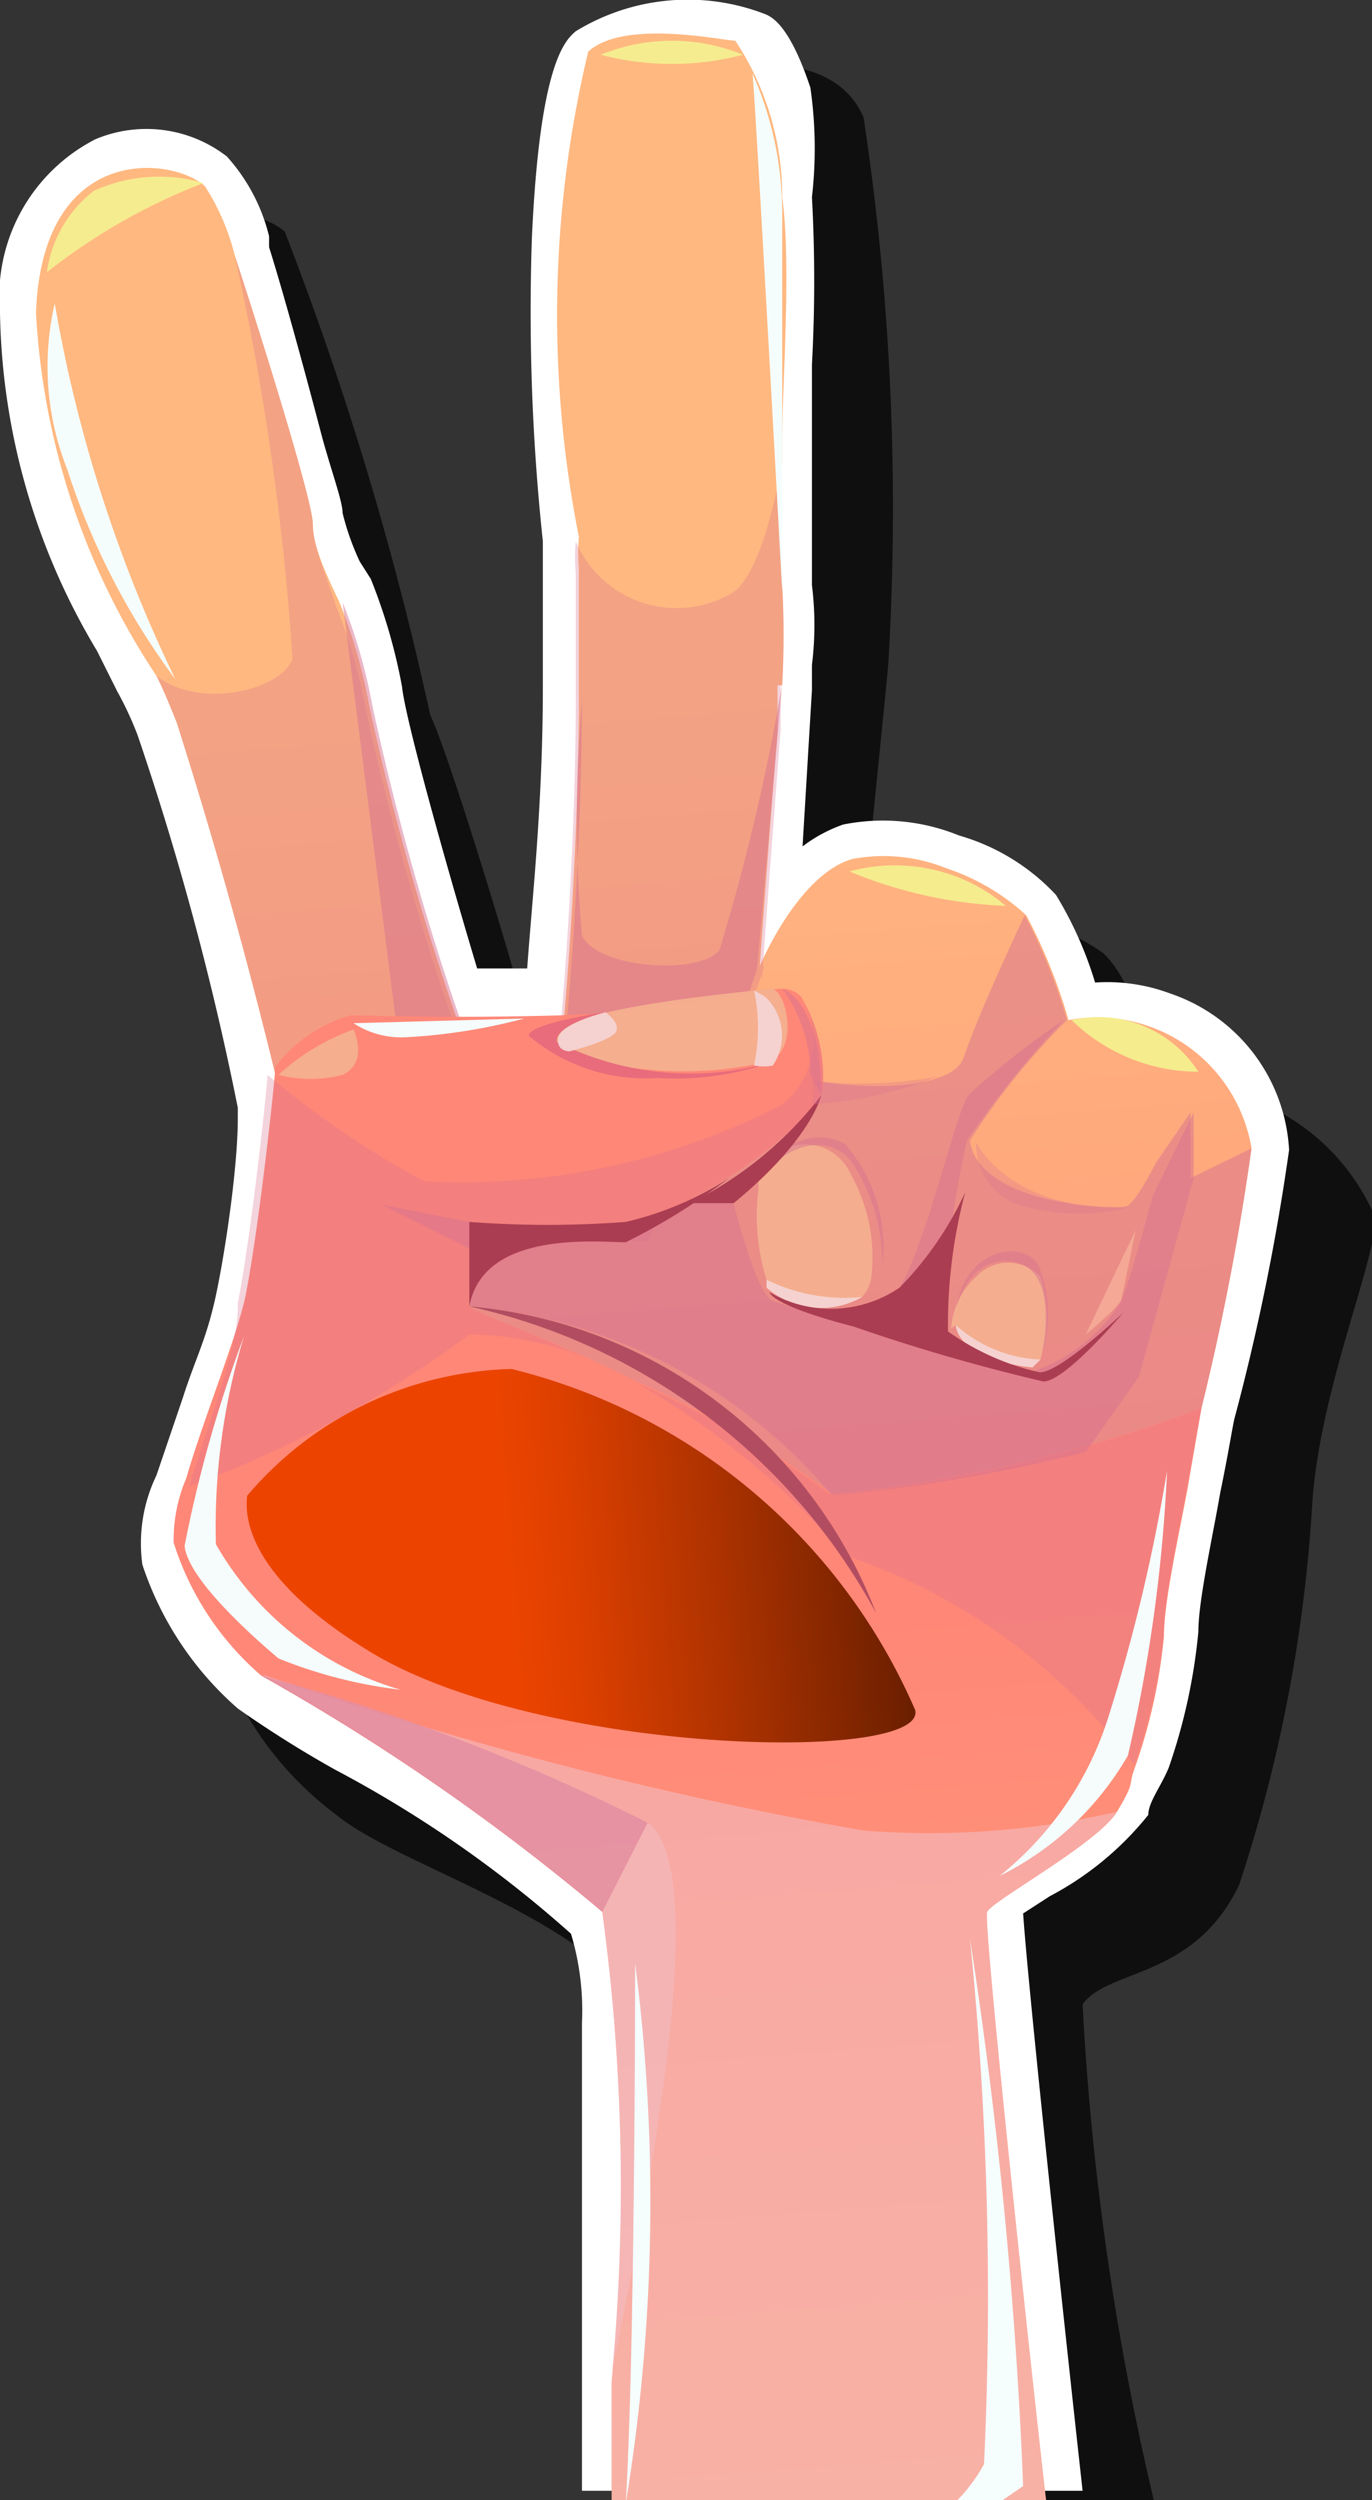 <svg xmlns="http://www.w3.org/2000/svg" xmlns:xlink="http://www.w3.org/1999/xlink" viewBox="0 0 8.77 15.98"><rect x="0" y="0" width="8.77" height="15.98" fill="#333333" stroke="none"/><defs><style>.cls-1{isolation:isolate;}.cls-2{opacity:0.7;fill:#000;}.cls-12,.cls-16,.cls-2,.cls-5,.cls-6{mix-blend-mode:multiply;}.cls-3{fill:#fff;}.cls-4{fill:url(#Áåçûìÿííûé_ãðàäèåíò_152);}.cls-16,.cls-5,.cls-6{fill:#d87290;}.cls-5{opacity:0.5;}.cls-6{opacity:0.31;}.cls-7{fill:url(#Áåçûìÿííûé_ãðàäèåíò_151);}.cls-8{fill:#f5af8f;}.cls-10,.cls-15,.cls-17,.cls-18,.cls-8{opacity:0.97;mix-blend-mode:soft-light;}.cls-9{fill:#e86c7c;}.cls-10{fill:#f5d3d2;}.cls-11{fill:#ab3d52;}.cls-12{fill:#f3bac0;opacity:0.6;}.cls-13{mix-blend-mode:screen;fill:url(#Áåçûìÿííûé_ãðàäèåíò_59);}.cls-14{fill:#b24d61;}.cls-15{fill:#f5ee8f;}.cls-16{opacity:0.3;}.cls-17{fill:#f5a995;}.cls-18{fill:#f5ffff;}</style><radialGradient id="radial-gradient" cx="4294.61" cy="-741.99" r="39.78" gradientTransform="translate(4300.03 -740.83) rotate(180)" gradientUnits="userSpaceOnUse"><stop offset="0.01" stop-color="#e7e5f0"/><stop offset="0.17" stop-color="#e3e0ec"/><stop offset="0.37" stop-color="#d7d1e2"/><stop offset="0.59" stop-color="#c3b8d0"/><stop offset="0.82" stop-color="#a896b7"/><stop offset="1" stop-color="#8e75a0"/></radialGradient><linearGradient id="Áåçûìÿííûé_ãðàäèåíò_152" x1="343.23" y1="937.73" x2="343.23" y2="927.32" gradientTransform="matrix(-1, 0.08, 0.08, 1, 274.76, -950.63)" gradientUnits="userSpaceOnUse"><stop offset="0" stop-color="#ff8777"/><stop offset="0.98" stop-color="#ffb880"/></linearGradient><linearGradient id="Áåçûìÿííûé_ãðàäèåíò_151" x1="343.32" y1="943.56" x2="343.32" y2="933.45" gradientTransform="matrix(-1, 0.08, 0.08, 1, 274.76, -950.63)" gradientUnits="userSpaceOnUse"><stop offset="0.02" stop-color="#ffb880"/><stop offset="1" stop-color="#ff8777"/></linearGradient><linearGradient id="Áåçûìÿííûé_ãðàäèåíò_59" x1="341.98" y1="936.99" x2="346.15" y2="936.99" gradientTransform="matrix(-1, 0.08, 0.08, 1, 274.76, -950.63)" gradientUnits="userSpaceOnUse"><stop offset="0"/><stop offset="0.04" stop-color="#0c0300"/><stop offset="0.4" stop-color="#6b1f00"/><stop offset="0.69" stop-color="#b03300"/><stop offset="0.89" stop-color="#db3f00"/><stop offset="1" stop-color="#ec4400"/></linearGradient></defs><g class="cls-1"><g id="Layer_2" data-name="Layer 2"><g id="Layer_1-2" data-name="Layer 1"><path class="cls-2" d="M1.37,10.48a2.16,2.16,0,0,0,.78,1.12c.41.34,1.75.7,2,1.36A14.65,14.65,0,0,1,4,16H7.38a17.77,17.77,0,0,1-.46-3.19c.17-.23.71-.16,1-.76a9.58,9.58,0,0,0,.47-2.47c.06-.74.41-1.53.4-1.8a1.38,1.38,0,0,0-1.3-.84c-.14,0-.18-.61-.44-.85a1.49,1.49,0,0,0-1.16-.23c-.22.08-.34.22-.37.18s.15-1.64.16-1.83A16.69,16.69,0,0,0,5.52.75C5.29.22,4.4.41,4.06.72s-.14,3-.09,3.6a12.41,12.41,0,0,1-.11,2.54.28.28,0,0,1-.42-.05c0-.12-.55-1.95-.69-2.24a20.74,20.74,0,0,0-.93-3.09c-.3-.25-1-.1-1.28.84s1.19,4,1.4,5S1.36,10.21,1.37,10.48Z"/><path class="cls-3" d="M.75,4.42a2.16,2.16,0,0,1,.13.28,18.83,18.83,0,0,1,.64,2.38v.07c0,.31-.08.85-.14,1.13s-.13.4-.21.65L1,9.43A1,1,0,0,0,.91,10a2.09,2.09,0,0,0,.61.92h0a7.11,7.11,0,0,0,.62.39,7.57,7.57,0,0,1,1.51,1.05,1.71,1.71,0,0,1,.07.57v0q0,.38,0,.93h0c0,.38,0,.81,0,1.28v0c0,.31,0,.59,0,.78H6.92c-.14-1.27-.35-3.24-.38-3.69l.17-.11a2,2,0,0,0,.63-.52c0-.08.08-.18.13-.3v0a3.69,3.69,0,0,0,.19-.87c0-.2.09-.6.14-.89v0c.05-.24.08-.43.09-.47a14.52,14.52,0,0,0,.35-1.72,1.12,1.12,0,0,0-.76-1A1.15,1.15,0,0,0,7,6.28a2.42,2.42,0,0,0-.25-.56,1.36,1.36,0,0,0-.62-.38,1.29,1.29,0,0,0-.74-.07.94.94,0,0,0-.26.14l.06-1v0h0l0-.16a2.06,2.06,0,0,0,0-.51c0-.05,0-.28,0-.44s0-.21,0-.31V2.83h0c0-.13,0-.31,0-.5a9.89,9.89,0,0,0,0-1.07A2.72,2.72,0,0,0,5.18.56C5.05.17,4.94.11,4.89.09A1.37,1.37,0,0,0,3.68.2c-.07.06-.23.21-.28,1.32a13.82,13.82,0,0,0,.07,1.94c0,.06,0,.12,0,.18s0,.31,0,.63v0h0v.12h0c0,.76-.07,1.37-.1,1.8H3.05c-.21-.7-.46-1.6-.48-1.8a3.59,3.59,0,0,0-.2-.69v0L2.3,3.59a1.67,1.67,0,0,1-.11-.31c0-.08-.08-.29-.14-.52s-.22-.83-.33-1.18V1.51l0,0A1.18,1.18,0,0,0,1.45,1,.84.84,0,0,0,.61.89,1.13,1.13,0,0,0,0,2,4.33,4.33,0,0,0,.62,4.16Z"/><path class="cls-4" d="M1,4.32c.05.1.09.2.13.3A33.57,33.57,0,0,1,2,7.93l.12.55a9,9,0,0,0,1.25,2.21c.28.18,1.86-.35,3-.87C7.07,9.5,7.64,9.18,7.68,9A16.48,16.48,0,0,0,8,7.34a1,1,0,0,0-1.17-.82h0a3.45,3.45,0,0,0-.27-.67,1.41,1.41,0,0,0-.51-.3,1.07,1.07,0,0,0-.6-.06c-.29.08-.52.51-.6.7l0,.1c0-.06.09-1.24.12-1.62l0-.29H5A5.92,5.92,0,0,0,5,3.74a7.32,7.32,0,0,1,0-.79V2.81c0-.35.06-1.12,0-1.55a1.8,1.8,0,0,0-.3-1c-.08,0-.71-.14-.94.07A7.25,7.25,0,0,0,3.7,3.43a1.23,1.23,0,0,0,0,.2s0,.27,0,.65v.2c0,1-.11,2.42-.16,2.52s-.28.25-.39.14a17.58,17.58,0,0,1-.79-2.63,3.37,3.37,0,0,0-.19-.66h0C2.08,3.66,2,3.49,2,3.35S1.69,2.21,1.5,1.63h0a1.47,1.47,0,0,0-.19-.44C1.1,1,.27.91.23,2A4.64,4.64,0,0,0,1,4.32Z"/><path class="cls-5" d="M2.53,6.52,2.6,8.79l3,1.09.79-.06C7.07,9.5,7.64,9.18,7.68,9A16.48,16.48,0,0,0,8,7.34l-.39.19,0-.42-.22.32s-.13.26-.19.28-.94,0-1-.42a4.42,4.42,0,0,1,.62-.77h0a3.45,3.45,0,0,0-.27-.67s-.29.61-.39.91-1.3.2-1.48-.09l.16-.48L5,4.37H5A13.74,13.74,0,0,1,4.6,6.07c-.11.16-.77.13-.88-.09a8.58,8.58,0,0,1,0-1.5c0,1-.11,2.42-.16,2.52s-.28.25-.39.14a17.58,17.58,0,0,1-.79-2.63,3.37,3.37,0,0,0-.19-.66Z"/><path class="cls-6" d="M1,4.32c.05.1.09.2.13.3A33.57,33.57,0,0,1,2,7.93l2.14,0S5,6,4.87,6.19l0,.1c0-.06.09-1.24.12-1.62l0-.29H5A5.92,5.92,0,0,0,5,3.74a7.32,7.32,0,0,1,0-.79v0s-.11.71-.32.84a.7.7,0,0,1-1-.33h0a1.23,1.23,0,0,0,0,.2s0,.27,0,.65v.2c0,1-.11,2.42-.16,2.52s-.28.25-.39.14a17.58,17.58,0,0,1-.79-2.63,3.37,3.37,0,0,0-.19-.66h0C2.08,3.66,2,3.49,2,3.35S1.69,2.21,1.5,1.63a17.06,17.06,0,0,1,.37,2.58C1.8,4.41,1.28,4.54,1,4.32Z"/><path class="cls-7" d="M1.67,10.71h0a14,14,0,0,1,2.18,1.51,13,13,0,0,1,.06,3h0c0,.32,0,.6,0,.79H6.69c-.06-.51-.41-3.72-.38-3.79s.71-.44.83-.64.07-.16.11-.27h0a3.49,3.49,0,0,0,.19-.85c0-.22.09-.62.15-.94h0L7.68,9a9.47,9.47,0,0,1-2.36.55,6.48,6.48,0,0,0-1.25-.72l-.31-.15h0C3.35,8.5,3,8.37,3,8.35s0-.54,0-.54a6.27,6.27,0,0,0,1,0c.32,0,1.25-.63,1.26-.87a1,1,0,0,0-.14-.57h0A.16.16,0,0,0,5,6.32c-.14,0-.71.15-1.43.17s-1.17,0-1.33,0a.91.91,0,0,0-.48.33c0,.06-.1,1-.19,1.46-.06.28-.27.79-.38,1.17a1,1,0,0,0-.08.41A1.86,1.86,0,0,0,1.67,10.71Z"/><polygon class="cls-6" points="5.1 6.38 5.1 6.38 5.1 6.38 5.1 6.38"/><path class="cls-6" d="M5.32,9.56a6.48,6.48,0,0,0-1.25-.72A5.15,5.15,0,0,1,5.4,9.94a3.83,3.83,0,0,1,1.85,1.34,3.49,3.49,0,0,0,.19-.85c0-.22.09-.62.15-.94h0L7.68,9A9.47,9.47,0,0,1,5.32,9.56Z"/><path class="cls-6" d="M4.07,8.84l-.31-.15Z"/><path class="cls-6" d="M1.21,9.5A7.19,7.19,0,0,0,3,8.53a2,2,0,0,1,.77.16C3.35,8.5,3,8.37,3,8.35s0-.54,0-.54a6.27,6.27,0,0,0,1,0c.32,0,1.25-.63,1.26-.87a1,1,0,0,0-.14-.57A.53.53,0,0,1,5,7.06a4.48,4.48,0,0,1-2.29.49,5.92,5.92,0,0,1-1-.68c0,.06-.1,1-.19,1.46C1.53,8.61,1.32,9.12,1.21,9.5Z"/><polygon class="cls-5" points="3 7.81 2.44 7.7 3 7.98 3 7.81"/><path class="cls-5" d="M3,7.81l0,.54A3.43,3.43,0,0,1,5.32,9.56a10.82,10.82,0,0,0,1.62-.28l.34-.48.35-1.27,0-.42-.26.53s-.14.53-.21.69a1.09,1.09,0,0,1-.57.44,1.07,1.07,0,0,1-.58-.26,8.16,8.16,0,0,1,.17-1.22,6.16,6.16,0,0,1,.62-.77A5,5,0,0,0,6.19,7c-.09.12-.32,1.19-.51,1.31a1,1,0,0,1-.75,0c-.12-.08-.27-.74-.27-.74A3.62,3.62,0,0,1,4,7.84,9.26,9.26,0,0,1,3,7.81Z"/><path class="cls-8" d="M4.93,6.32c.09,0,.18.36,0,.46A2.37,2.37,0,0,1,3.6,6.72C3.36,6.54,3.94,6.42,4.93,6.32Z"/><path class="cls-9" d="M4.93,6.79a1.87,1.87,0,0,1-.73.1,1.15,1.15,0,0,1-.82-.27c0-.08.49-.15.49-.15s-.33.08-.31.19A1.9,1.9,0,0,0,4.93,6.79Z"/><path class="cls-10" d="M4.82,6.33a1.16,1.16,0,0,1,0,.48.28.28,0,0,0,.12,0,.34.34,0,0,0-.05-.44Z"/><path class="cls-10" d="M3.87,6.47s.09.06.07.12-.3.13-.3.13-.09,0-.07-.09S3.87,6.47,3.87,6.47Z"/><path class="cls-8" d="M6.11,8.47s0,.22.49.27c0,0,0,0,.05-.05a.85.85,0,0,0,0-.53v0h0a.28.28,0,0,0-.41,0,.49.49,0,0,0-.16.33h0Z"/><path class="cls-8" d="M4.9,8.18l0,.05a.53.53,0,0,0,.61.06l0,0a.23.23,0,0,0,.06-.13h0a1.08,1.08,0,0,0-.13-.65.32.32,0,0,0-.59,0h0a.3.3,0,0,0,0,.08v0A1.36,1.36,0,0,0,4.9,8.18Z"/><path class="cls-5" d="M4.9,7.5l0,0c.08-.13.36-.29.54-.08a1.18,1.18,0,0,1,.2.67,1,1,0,0,0-.24-.78A.36.36,0,0,0,4.9,7.5Z"/><path class="cls-5" d="M4.85,7.6l0,0,0,0Z"/><path class="cls-5" d="M6.11,8.39c0-.07.11-.39.39-.32s.16.6.15.62a.85.85,0,0,0,0-.57C6.6,7.92,6.16,7.94,6.11,8.39Z"/><path class="cls-10" d="M6.11,8.47s0,.22.49.27c0,0,0,0,.05-.05A.87.87,0,0,1,6.11,8.47Z"/><path class="cls-10" d="M4.9,8.18l0,.05a.53.53,0,0,0,.61.06l0,0A1.14,1.14,0,0,1,4.9,8.18Z"/><path class="cls-11" d="M4.66,7.53A4.08,4.08,0,0,1,4,7.94c-.18,0-.91-.08-1,.41l0-.54a6.64,6.64,0,0,0,1,0A2.09,2.09,0,0,0,4.66,7.53Z"/><path class="cls-11" d="M4.92,8.26s0,.08.54.22a12.1,12.1,0,0,0,1.21.35c.14,0,.51-.44.51-.44s-.42.4-.54.38a1.61,1.61,0,0,1-.58-.26,3.28,3.28,0,0,1,.11-.89,2.15,2.15,0,0,1-.42.61A.78.78,0,0,1,4.92,8.26Z"/><path class="cls-11" d="M5.25,7s-.06.28-.56.69l-.28,0A2.39,2.39,0,0,0,5.25,7Z"/><path class="cls-12" d="M3.91,15.19c0-.14.74-3.18.23-3.54a12.91,12.91,0,0,0-2.47-.94,14,14,0,0,1,2.18,1.51A13,13,0,0,1,3.91,15.19Z"/><path class="cls-12" d="M3.85,12.22a13,13,0,0,1,.06,3h0c0,.32,0,.6,0,.79H6.69c-.06-.51-.41-3.72-.38-3.79s.71-.44.83-.64a5.34,5.34,0,0,1-1.62.12,24.61,24.61,0,0,1-3.85-1A14,14,0,0,1,3.85,12.22Z"/><path class="cls-5" d="M1.67,10.71a14,14,0,0,1,2.18,1.51l.29-.57A12.91,12.91,0,0,0,1.67,10.71Z"/><path class="cls-13" d="M5.85,10.93c.08.34-2.39.29-3.48-.37-.76-.46-.81-.84-.79-1a2.29,2.29,0,0,1,1.69-.81A3.8,3.8,0,0,1,5.85,10.93Z"/><path class="cls-14" d="M5.6,10.31A3.92,3.92,0,0,0,3,8.35,3.07,3.07,0,0,1,5.6,10.31Z"/><path class="cls-15" d="M6.43,5.79a2.89,2.89,0,0,1-1-.22A1.1,1.1,0,0,1,6.43,5.79Z"/><path class="cls-15" d="M7.66,6.85a1.16,1.16,0,0,1-.81-.33A.76.76,0,0,1,7.66,6.85Z"/><path class="cls-15" d="M4.75.35a1.79,1.79,0,0,1-.91,0A1.2,1.2,0,0,1,4.75.35Z"/><path class="cls-15" d="M1.3,1.17a3.85,3.85,0,0,0-1,.57.79.79,0,0,1,.3-.52A1,1,0,0,1,1.3,1.17Z"/><path class="cls-16" d="M7.21,7.72a1.37,1.37,0,0,1-.63,0,.41.41,0,0,1-.34-.42S6.44,7.74,7.21,7.72Z"/><path class="cls-16" d="M6,6.88a2.78,2.78,0,0,1-.81.18.51.51,0,0,0,0-.15A2.87,2.87,0,0,0,6,6.88Z"/><path class="cls-17" d="M7.26,7.86l-.32.67s.22-.18.23-.23S7.26,7.86,7.26,7.86Z"/><path class="cls-18" d="M2.56,10.8a3,3,0,0,1-.78-.2c-.13-.11-.58-.5-.6-.72a8.37,8.37,0,0,1,.38-1.34,4.18,4.18,0,0,0-.18,1.33A2,2,0,0,0,2.56,10.8Z"/><path class="cls-18" d="M6.29,15.75A1.06,1.06,0,0,1,6.1,16h.28l.16-.11a30.77,30.77,0,0,0-.34-3.5A22.75,22.75,0,0,1,6.29,15.75Z"/><path class="cls-18" d="M7.46,9.4a10,10,0,0,1-.25,1.82,1.94,1.94,0,0,1-.82.77,2.11,2.11,0,0,0,.69-1A11.33,11.33,0,0,0,7.46,9.4Z"/><path class="cls-18" d="M4.81.47A2.2,2.2,0,0,1,5,1.36C5,2,5,3.78,5,3.78S4.83.65,4.81.47Z"/><path class="cls-18" d="M.35,1.94a9,9,0,0,0,.77,2.4A4.6,4.6,0,0,1,.43,3,1.78,1.78,0,0,1,.35,1.94Z"/><path class="cls-18" d="M4,16H4a11.91,11.91,0,0,0,.06-3.45S4.06,15,4,16Z"/><path class="cls-18" d="M3.35,6.51a3.68,3.68,0,0,1-.76.12.56.56,0,0,1-.33-.09Z"/><path class="cls-8" d="M1.78,6.87a.82.82,0,0,0,.41,0c.17-.08.07-.29.07-.29A1.42,1.42,0,0,0,1.78,6.87Z"/><path class="cls-5" d="M5.25,7l-.07-.13A.93.93,0,0,0,5,6.32S5.25,6.39,5.25,7Z"/></g></g></g></svg>